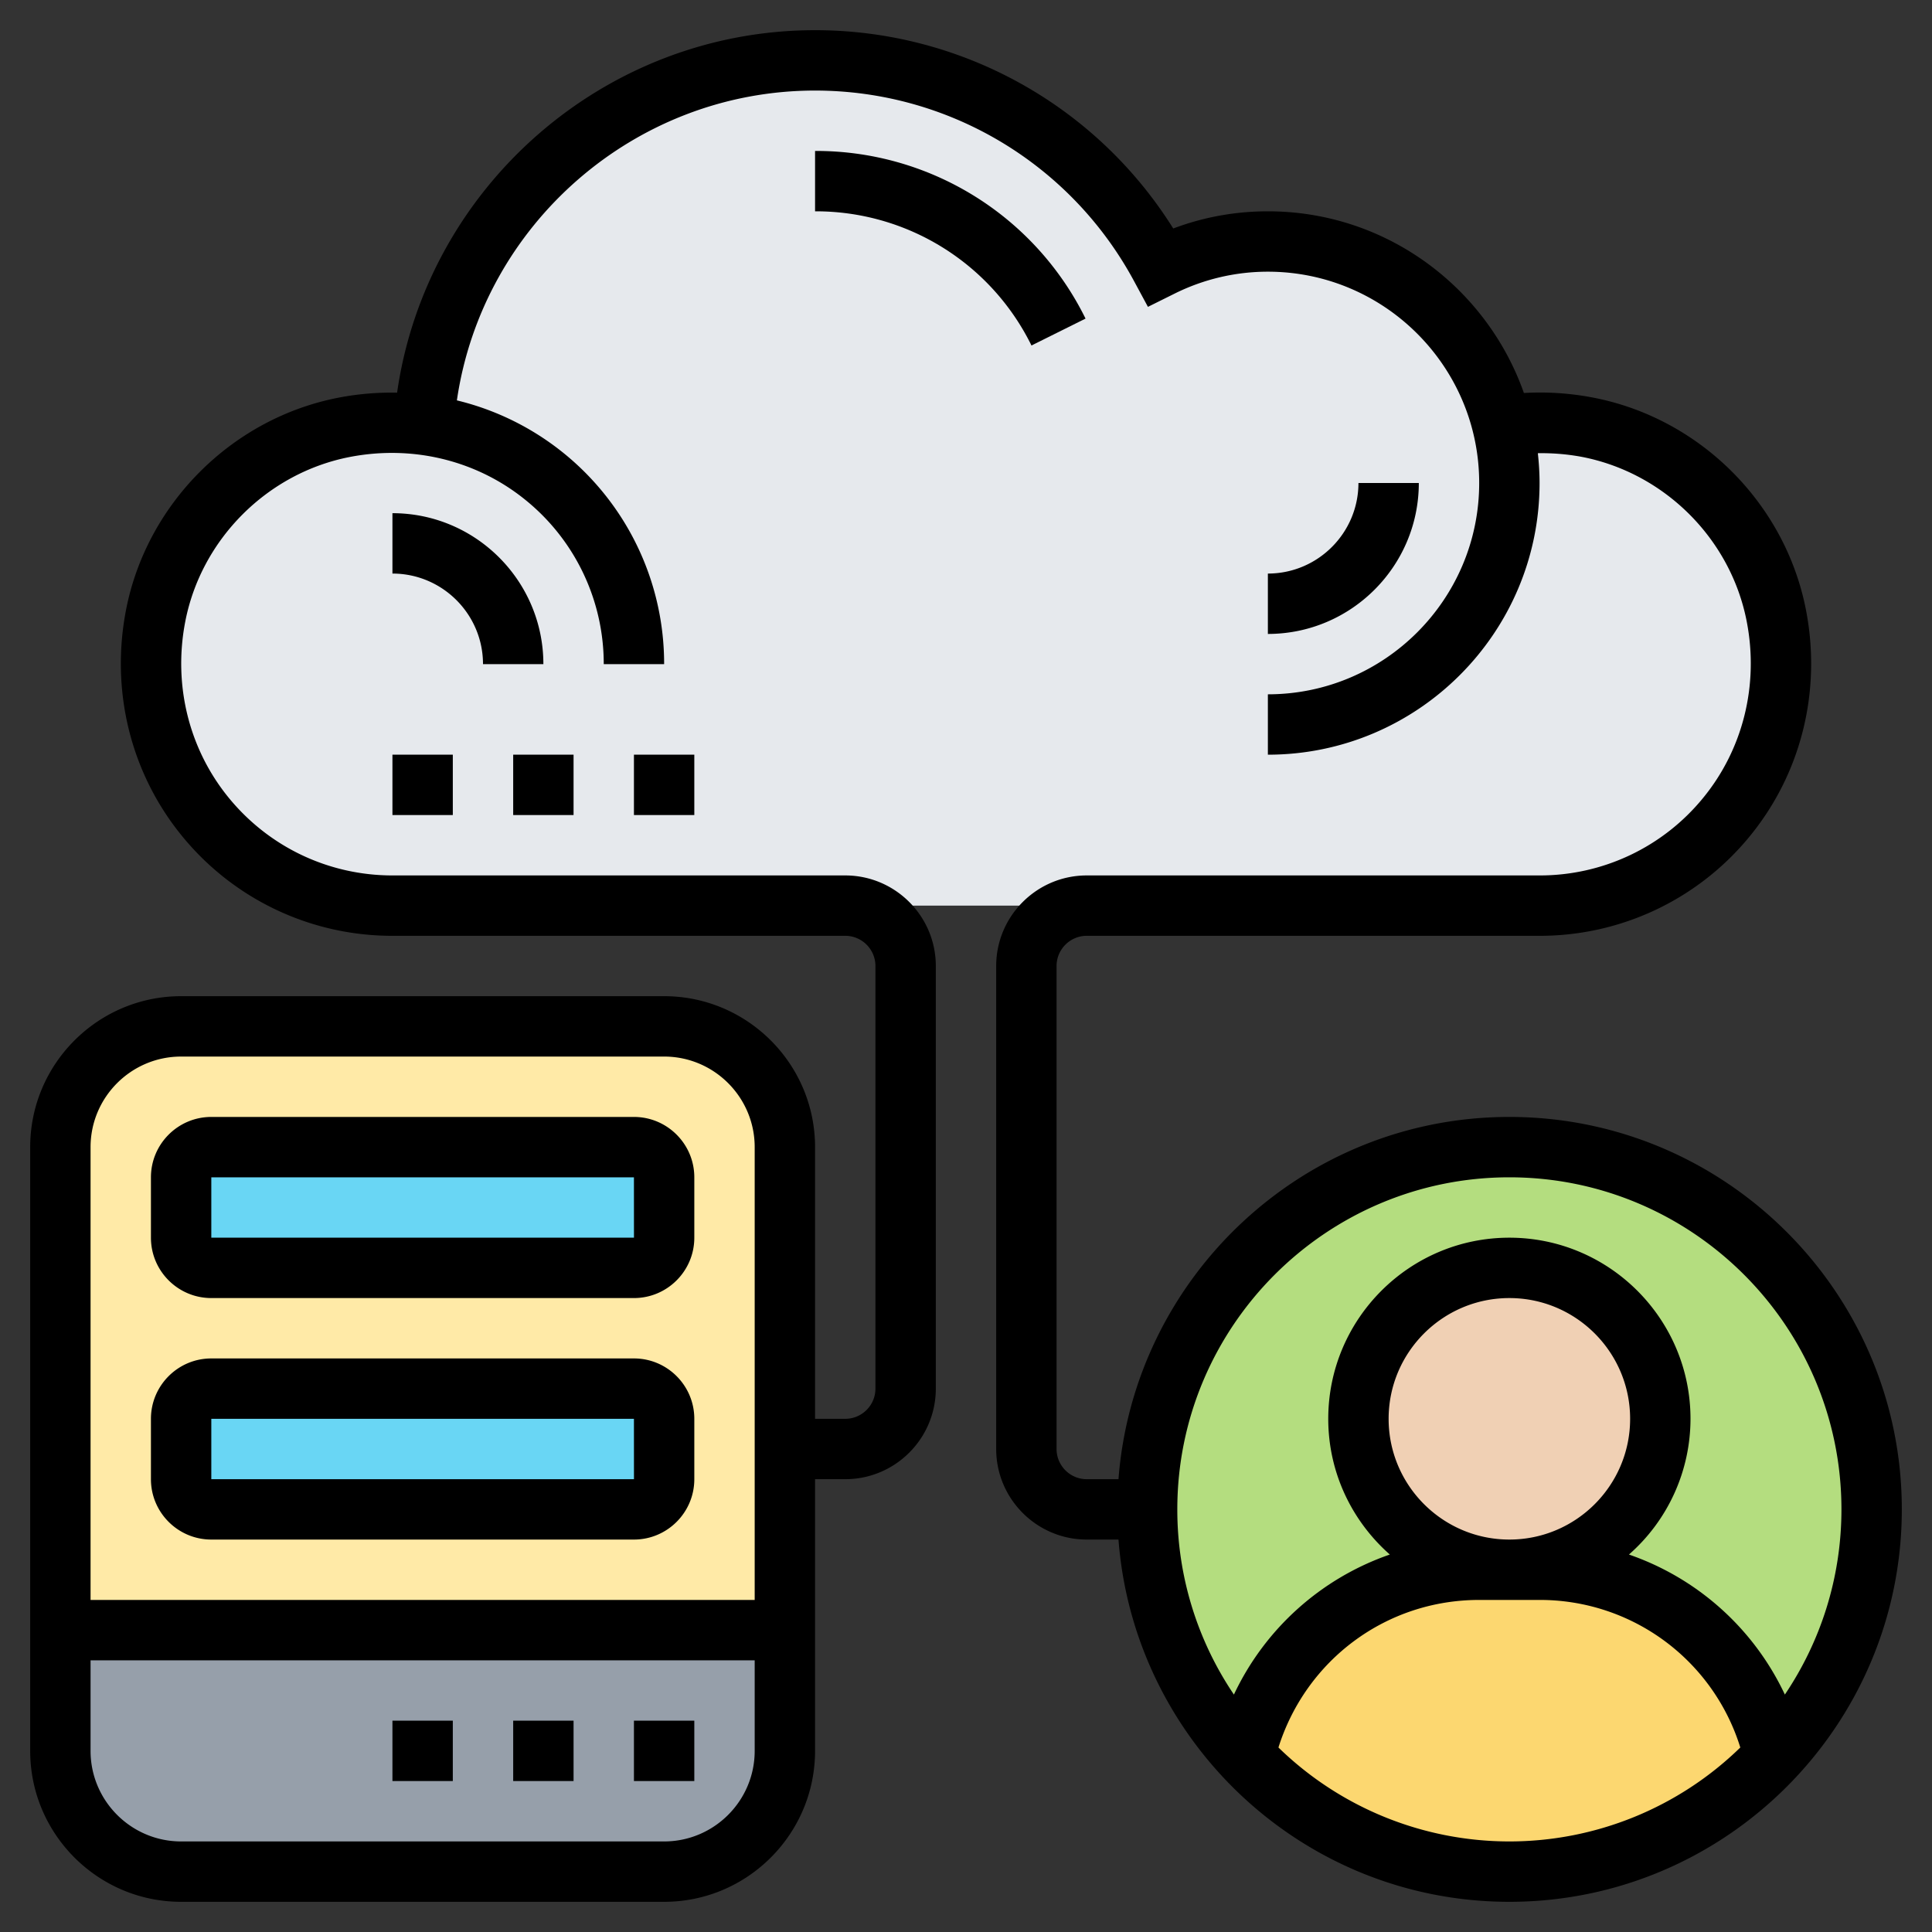 <svg xmlns="http://www.w3.org/2000/svg" version="1.1" xmlns:xlink="http://www.w3.org/1999/xlink" width="512" height="512" x="0" y="0" viewBox="0 0 64 64" style="enable-background:new 0 0 512 512" xml:space="preserve" class=""><rect x="0" y="0" width="64" height="64" fill="#333333" stroke="none"/><g><path fill="#e6e9ed" d="M49.77 14.09c.88-.13 1.81-.12 2.77.05 3.15.59 5.69 3.11 6.3 6.26 1 5.12-2.9 9.6-7.84 9.6H13c-4.94 0-8.84-4.48-7.84-9.6.6-3.12 3.12-5.64 6.24-6.24.9-.18 1.79-.2 2.63-.09C14.51 7.32 20.13 2 27 2c4.95 0 9.25 2.77 11.45 6.84C39.52 8.31 40.72 8 42 8c3.76 0 6.91 2.59 7.77 6.09z" opacity="1" data-original="#e6e9ed"></path><path fill="#969faa" d="M26 54v4c0 2.21-1.79 4-4 4H6c-2.21 0-4-1.79-4-4v-4z" opacity="1" data-original="#969faa"></path><path fill="#ffeaa7" d="M26 48v6H2V38c0-2.21 1.79-4 4-4h16c2.21 0 4 1.79 4 4z" opacity="1" data-original="#ffeaa7"></path><path fill="#69d6f4" d="M22 47v2c0 .55-.45 1-1 1H7c-.55 0-1-.45-1-1v-2c0-.55.45-1 1-1h14c.55 0 1 .45 1 1zM22 39v2c0 .55-.45 1-1 1H7c-.55 0-1-.45-1-1v-2c0-.55.45-1 1-1h14c.55 0 1 .45 1 1z" opacity="1" data-original="#69d6f4"></path><circle cx="50" cy="50" r="12" fill="#b4dd7f" opacity="1" data-original="#b4dd7f"></circle><path fill="#fcd770" d="M58.79 58.17C56.6 60.53 53.47 62 50 62s-6.6-1.47-8.79-3.83A8 8 0 0 1 49 52h2a8 8 0 0 1 7.79 6.17z" opacity="1" data-original="#fcd770"></path><circle cx="50" cy="47" r="5" fill="#f0d0b4" opacity="1" data-original="#f0d0b4"></circle><path d="M50 37c-6.83 0-12.435 5.299-12.949 12H36c-.552 0-1-.449-1-1V32c0-.551.448-1 1-1h15a8.977 8.977 0 0 0 6.947-3.278c1.717-2.083 2.401-4.823 1.878-7.517-.689-3.551-3.544-6.381-7.104-7.044a9.296 9.296 0 0 0-2.24-.143C49.247 9.519 45.917 7 42 7c-1.079 0-2.13.191-3.135.569A13.99 13.99 0 0 0 27 1c-6.979 0-12.87 5.201-13.846 12.008a9.264 9.264 0 0 0-1.949.167c-3.521.684-6.347 3.509-7.03 7.029-.523 2.695.161 5.435 1.878 7.518A8.977 8.977 0 0 0 13 31h15c.552 0 1 .449 1 1v14c0 .551-.448 1-1 1h-1v-9c0-2.757-2.243-5-5-5H6c-2.757 0-5 2.243-5 5v20c0 2.757 2.243 5 5 5h16c2.757 0 5-2.243 5-5v-9h1c1.654 0 3-1.346 3-3V32c0-1.654-1.346-3-3-3H13c-2.099 0-4.068-.93-5.404-2.55s-1.867-3.758-1.458-5.864c.53-2.728 2.72-4.917 5.448-5.448 2.107-.408 4.243.122 5.863 1.458A6.982 6.982 0 0 1 20 22h2a8.974 8.974 0 0 0-6.865-8.737C15.983 7.443 21.028 3 27 3c4.419 0 8.468 2.419 10.568 6.314l.459.851.866-.43A6.924 6.924 0 0 1 42 9c3.859 0 7 3.14 7 7s-3.141 7-7 7v2c4.963 0 9-4.038 9-9 0-.334-.021-.662-.057-.987a7.33 7.33 0 0 1 1.412.113c2.759.514 4.973 2.708 5.507 5.459.409 2.106-.122 4.244-1.458 5.864A6.98 6.98 0 0 1 51 29H36c-1.654 0-3 1.346-3 3v16c0 1.654 1.346 3 3 3h1.051C37.565 57.701 43.17 63 50 63c7.168 0 13-5.832 13-13s-5.832-13-13-13zM6 35h16c1.654 0 3 1.346 3 3v15H3V38c0-1.654 1.346-3 3-3zm16 26H6c-1.654 0-3-1.346-3-3v-3h22v3c0 1.654-1.346 3-3 3zm28-22c6.065 0 11 4.935 11 11 0 2.27-.692 4.381-1.874 6.135a8.928 8.928 0 0 0-5.165-4.639A5.985 5.985 0 0 0 56 47c0-3.309-2.691-6-6-6s-6 2.691-6 6c0 1.79.792 3.395 2.04 4.496a8.938 8.938 0 0 0-5.165 4.639A10.936 10.936 0 0 1 39 50c0-6.065 4.935-11 11-11zm-4 8c0-2.206 1.794-4 4-4s4 1.794 4 4-1.794 4-4 4-4-1.794-4-4zm-3.65 10.888C43.265 54.991 45.914 53 49 53h2a6.947 6.947 0 0 1 6.65 4.888 10.959 10.959 0 0 1-15.3 0z" fill="#000000" opacity="1" data-original="#000000"></path><path d="M7 43h14c1.103 0 2-.897 2-2v-2c0-1.103-.897-2-2-2H7c-1.103 0-2 .897-2 2v2c0 1.103.897 2 2 2zm0-4h14l.001 2H7zM7 51h14c1.103 0 2-.897 2-2v-2c0-1.103-.897-2-2-2H7c-1.103 0-2 .897-2 2v2c0 1.103.897 2 2 2zm0-4h14l.001 2H7zM21 57h2v2h-2zM17 57h2v2h-2zM13 57h2v2h-2zM16 22h2c0-2.757-2.243-5-5-5v2c1.654 0 3 1.346 3 3zM35.96 10.554A9.949 9.949 0 0 0 27 5v2a7.959 7.959 0 0 1 7.169 4.445zM45 16c0 1.654-1.346 3-3 3v2c2.757 0 5-2.243 5-5zM13 25h2v2h-2zM17 25h2v2h-2zM21 25h2v2h-2z" fill="#000000" opacity="1" data-original="#000000"></path></g></svg>
